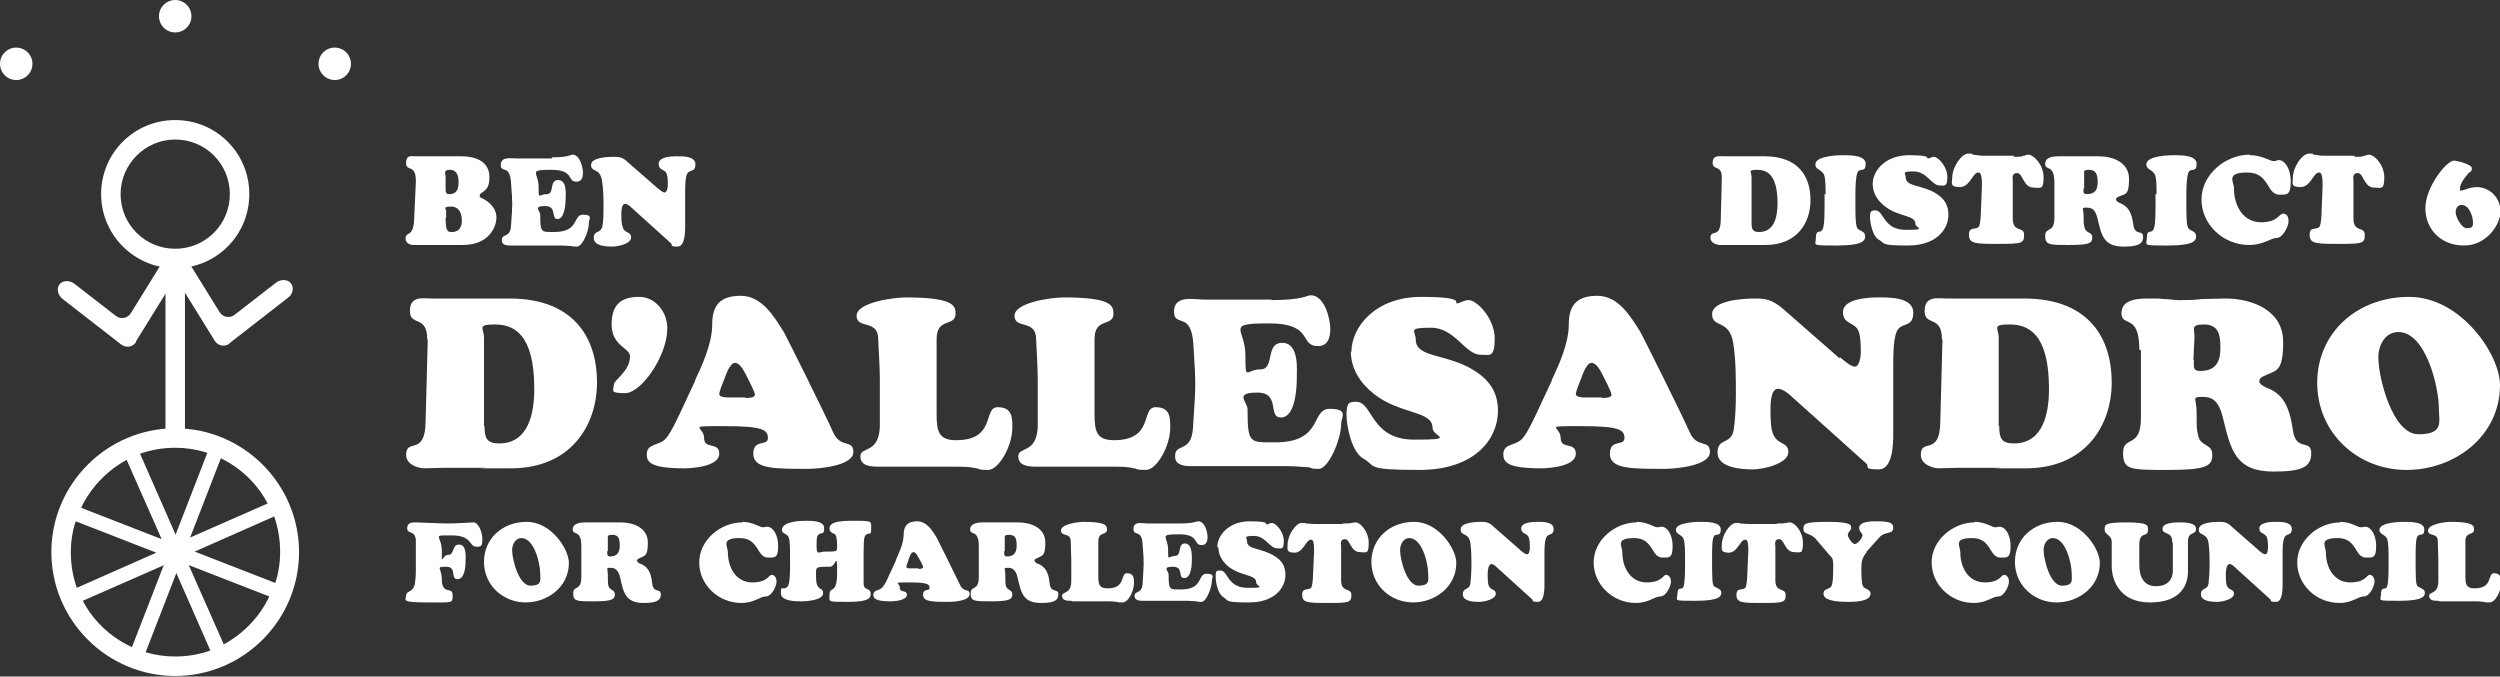 <svg xmlns="http://www.w3.org/2000/svg" id="Layer_1" viewBox="0 0 462.3 125.1"><rect x="0" y="0" width="462.3" height="125.1" fill="#333333" stroke="none"/><defs><style>      .st0 {        fill: #fff;      }    </style></defs><path class="st0" d="M89.1,35.6c-.2.2-.4.3-.4.6s.3.4.5.5c.9.4,2.6,1.6,2.6,3.5s-1.5,5.1-6.2,5.1-1.5,0-2.2,0c-.7,0-1.4,0-2.1,0s-1.6,0-2.4,0c-.8,0-1.6,0-2.4,0s-1.5-.4-1.5-1.2c0-1.4,1.5,0,1.6-3.8l.3-6.6c.1-3.5-1.8-1.9-1.8-3.5s.9-1.3,1.7-1.3,1.7,0,2.6,0c.9,0,1.7,0,2.6,0s1.1,0,1.6,0c.5,0,1.1,0,1.6,0,4.2,0,5.3,2,5.3,3.8s-.4,2.2-1.3,2.9ZM82.4,34.6c0,.9,0,1.3.7,1.3,1.4,0,1.7-1,1.7-2.2s-.3-2.3-1.6-2.3-.8.7-.8,1.4v1.9ZM82.4,40.2c0,2.7.4,2.7,1.2,2.7,1.3,0,1.8-.9,1.8-2.1s-.4-2.6-2-2.6-.9.4-.9.9v1.2Z"></path><path class="st0" d="M102,29.1c3.1,0,3.5-.5,3.9-.5,1.3,0,1.9,2.3,1.9,3.3s-.3,1.7-1.2,1.7c-1.8,0-.3-2.2-4.7-2.2s-2.3.5-2.3,3.1,0,1.4,1.5,1.4.4-2.6,2.1-2.6,1.4,2.6,1.4,3.5-.2,3.7-1.5,3.7,0-2.4-2.3-2.4-.9.9-.9,1.6c0,3.4.2,3.2,2.6,3.2,4.7,0,3.4-3.2,5.3-3.2s1.1.8,1.1,1.5c0,1.6-1.2,4.4-2.2,4.4s-.5,0-1-.1c-.5,0-1.2-.1-1.9-.1h-9.5c-1.5,0-1.5-.7-1.5-1,0-1.3,1.6-.3,1.7-2.7.3-4.2.3-3.8,0-7.9-.2-3.5-1.9-1.7-1.9-3.3s1.9-1.2,2.9-1.2h6.6Z"></path><path class="st0" d="M121.5,34.7c.3.2,1,.9,1.4.9s.6-.9.6-1.3c0-.6,0-1.6-.2-2.1-.3-1-1.5-.6-1.5-1.9s2.3-1.4,3.3-1.4,3.5-.1,3.5,1.5-1.2.8-1.6,1.9c-.3.8-.3,2.3-.3,3.1v6c0,1,.1,4.2-1.4,4.2s-.9-.3-1.2-.6l-7.1-6.4c-.3-.3-.9-.9-1.4-.9-.7,0-.7,1.5-.7,2s0,1.5.2,2.1c.3,1.5,1.6.9,1.6,2.1s-2.4,1.7-3.5,1.7-3.4-.1-3.4-1.6,1.3-.7,1.6-2.2c.2-1,.2-2.4.2-3.5,0-1.7,0-3.3-.3-5-.4-2.3-2-1.4-2-2.8s3.1-1.5,4.1-1.5,1.7,0,2.7,1l5.5,4.8Z"></path><path class="st0" d="M79,62.7c0-4.5-3.2-2.3-3.2-5.2s2.5-2.3,4.1-2.3h14.3c12.2,0,16.2,7.6,16.2,15.5s-4.8,15.9-15.9,15.9-3.5,0-4.8-.1c-1.4,0-2.6,0-3.8,0s-2.5,0-3.7,0c-1.2,0-2.5.1-3.7.1s-3.4-.7-3.4-2.5c0-3.2,3.5.4,3.6-6.1l.4-15.2ZM89.6,78.8c0,2.2.4,3.2,2.7,3.2,5.5,0,6.5-5.7,6.5-10.1,0-10.3-3.9-11.9-7.3-11.9s-2,.7-2,2.4v16.4Z"></path><path class="st0" d="M116.5,65.9c0-1.6-3.4-1.9-3.4-5.9s2.1-5.1,5.1-5.1,5.2,2.8,5.2,5.8c0,5.1-4.8,12-7.8,12s-2.1-.5-2.1-1.5,3-2.5,3-5.3Z"></path><path class="st0" d="M128.5,70.4c1.4-3,3.2-6.9,3.2-10.4s1.4-5.3,5.3-5.3,6.2,3.9,8,6.8c.7,1.3,7.4,14.7,9,18.3,1.4,3.3,3.8,1.3,3.8,3.8s-6.2,3.1-8.4,3.1c-6.3,0-10.1,0-10.1-2.8s2.7-1.3,2.7-2.9-1.1-2.2-8.2-2.2-3.6,0-3.6,2.2,2.8.6,2.8,2.9-4.7,2.7-6.5,2.7c-6.3,0-6.9-1.2-6.9-2.6,0-2.1,2.4-1.5,3.6-3,1-1.2,1.9-3.3,2.6-4.7l2.8-6ZM137.8,73.6c.4,0,1.8,0,1.8-.6s-1.3-2.9-1.6-3.6c-.4-.7-1.1-2.3-2.1-2.3s-1.8,2.6-2,3.1c-.2.5-.9,2.2-.9,2.7s1.1.6,1.6.6h3.3Z"></path><path class="st0" d="M162.7,86.3c-1.4,0-3.6,0-3.6-1.9s3.4-.4,3.6-5.5c0-3.2,0-6,0-8.6s-.2-5.1-.3-7.6c0-3.7-4-1.8-4-4.3s6.9-3.4,9.1-3.4c8.8,0,9.2,1.5,9.2,3,0,2.5-3.5.6-3.5,4.7v14c0,3.2.5,4.7,3.6,4.7,7.5,0,4.9-6.1,7.7-6.1s2.7,2.1,2.7,3.8c0,3.4-2.5,7.8-4.5,7.8s-1.4-.2-2.2-.3c-.8-.2-1.8-.3-3.3-.3h-14.7Z"></path><path class="st0" d="M191.9,86.3c-1.4,0-3.6,0-3.6-1.9s3.4-.4,3.6-5.5c0-3.2,0-6,0-8.6s-.2-5.1-.3-7.6c0-3.7-4-1.8-4-4.3s6.9-3.4,9.1-3.4c8.8,0,9.2,1.5,9.2,3,0,2.5-3.5.6-3.5,4.7v14c0,3.2.5,4.7,3.6,4.7,7.5,0,4.9-6.1,7.7-6.1s2.7,2.1,2.7,3.8c0,3.4-2.5,7.8-4.5,7.8s-1.4-.2-2.2-.3c-.8-.2-1.8-.3-3.3-.3h-14.7Z"></path><path class="st0" d="M235,55.5c5.9,0,6.7-.9,7.4-.9,2.5,0,3.6,4.3,3.6,6.2s-.6,3.2-2.3,3.2c-3.5,0-.7-4.2-9-4.2s-4.4.9-4.4,5.9.1,2.6,2.8,2.6.8-4.9,4-4.9,2.7,5,2.7,6.7-.3,7.1-2.9,7.1,0-4.6-4.4-4.6-1.8,1.7-1.8,3.1c0,6.4.4,6.1,5.1,6.1,9,0,6.5-6.2,10.1-6.2s2.1,1.6,2.1,2.8c0,3-2.4,8.3-4.1,8.3s-1-.1-1.9-.3c-1,0-2.2-.2-3.7-.2h-18.1c-2.9,0-2.9-1.3-2.9-1.9,0-2.4,3-.5,3.3-5.1.5-8,.6-7.2.1-15.2-.3-6.7-3.6-3.3-3.6-6.4s3.7-2.2,5.5-2.2h12.7Z"></path><path class="st0" d="M249.9,65.1c0-4.6,4.4-10.2,12.9-10.2s6,1.2,6.6,1.2,1.2-.6,2.2-.6c1.5,0,4.8,3.4,4.8,7.1s-1,3-2.6,3c-2.9,0-4.7-5-9.2-5s-2.8.6-2.8,2.2c0,3.5,6,2.5,11.1,5.9,2.7,1.8,4.1,4,4.1,7.3,0,5.1-4.2,10.9-14.5,10.9s-7.9-.7-10.4-2.1c-2.1-1.2-3.1-5.8-3.1-8.1s.5-2.4,1.8-2.4c3.1,0,2.6,7,10.7,7s3.4-.5,3.4-2.2c0-3.2-6-2.4-10.9-6.3-2.4-1.9-4.2-4.6-4.2-7.8Z"></path><path class="st0" d="M286.9,70.4c1.4-3,3.2-6.9,3.2-10.4s1.4-5.3,5.3-5.3,6.2,3.9,8,6.8c.7,1.3,7.4,14.7,9,18.3,1.4,3.3,3.8,1.3,3.8,3.8s-6.2,3.1-8.4,3.1c-6.3,0-10.1,0-10.1-2.8s2.7-1.3,2.7-2.9-1.1-2.2-8.2-2.2-3.6,0-3.6,2.2,2.8.6,2.8,2.9-4.7,2.7-6.5,2.7c-6.3,0-6.9-1.2-6.9-2.6,0-2.1,2.4-1.5,3.6-3,1-1.2,1.9-3.3,2.6-4.7l2.8-6ZM296.2,73.6c.4,0,1.8,0,1.8-.6s-1.3-2.9-1.6-3.6c-.4-.7-1.1-2.3-2.1-2.3s-1.8,2.6-2,3.1c-.2.5-.9,2.2-.9,2.7s1.1.6,1.6.6h3.3Z"></path><path class="st0" d="M340.3,66.1c.5.4,1.9,1.7,2.7,1.7s1.1-1.8,1.1-2.5c0-1.1,0-3-.4-4-.6-1.8-2.9-1.2-2.9-3.6s4.5-2.7,6.3-2.7,6.7-.2,6.7,2.8-2.3,1.6-3.1,3.6c-.6,1.6-.6,4.3-.6,6v11.4c0,2,.3,8-2.7,8s-1.6-.5-2.3-1.1l-13.6-12.2c-.6-.6-1.8-1.6-2.7-1.6-1.4,0-1.4,2.9-1.4,3.8s0,2.9.3,4c.7,2.8,3,1.8,3,3.9s-4.5,3.2-6.6,3.2-6.5-.3-6.5-3.1,2.5-1.4,3-4.2c.3-1.9.4-4.7.4-6.6,0-3.2,0-6.4-.5-9.5-.7-4.4-3.9-2.7-3.9-5.3s5.9-2.9,7.9-2.9,3.2.2,5.2,1.9l10.4,9.1Z"></path><path class="st0" d="M359.1,62.7c0-4.5-3.2-2.3-3.2-5.2s2.5-2.3,4.1-2.3h14.3c12.2,0,16.2,7.6,16.2,15.5s-4.8,15.9-15.9,15.9-3.5,0-4.8-.1c-1.4,0-2.6,0-3.8,0s-2.5,0-3.7,0c-1.2,0-2.5.1-3.7.1s-3.4-.7-3.4-2.5c0-3.2,3.5.4,3.6-6.1l.4-15.2ZM369.7,78.8c0,2.2.4,3.2,2.7,3.2,5.5,0,6.5-5.7,6.5-10.1,0-10.3-3.9-11.9-7.3-11.9s-2,.7-2,2.4v16.4Z"></path><path class="st0" d="M395.6,64.6c0-6.8-3.3-4-3.3-6.7s3.4-2.7,5.2-2.7,1.8,0,2.7.1c.9,0,1.8.2,2.7.2,1.4,0,2.8,0,4.3-.2,1.4,0,2.9-.1,4.3-.1,5,0,10.7,2.2,10.7,8s-1.3,5.2-3.7,6.4c-.4.2-.7.4-.7.9s.6.8,1.1,1.1c3.1,1.1,4.4,3.2,5.1,7.9.5,4.1,3.4,1.6,3.4,4.3s-2,3.4-7,3.4c-7,0-7.9-4-9.3-9.8-.5-2-1.2-4-3.6-4s-1.3.1-1.3,2.9,0,3,.3,4.3c.4,2,2.6,1.4,2.6,3.5s-1.1,2.8-8.2,2.8-8.3,0-8.3-3.2,3.3-.7,3.3-6.4v-12.5ZM405.7,66.5c0,1.1-.3,2.1,1.1,2.1,2.9,0,3.8-1.6,3.8-4.3s-.5-4.3-3.1-4.3-1.6,1-1.7,2.4l-.2,4.2Z"></path><path class="st0" d="M428.5,70.8c0-9.3,7.4-15.9,17-15.9s16.8,10.7,16.8,16.3c0,9.4-8.3,15.7-17.3,15.7s-16.5-6.8-16.5-16.1ZM443.5,61.4c-2.5,0-3.7,2.5-3.7,4.7,0,3.7,2.6,14.2,7.4,14.2s3.8-2.3,3.8-4.7c0-4-2.4-14.2-7.5-14.2Z"></path><path class="st0" d="M76.9,102.7c0-.8,0-2.1,0-2.9-.2-1.8-1.6-1-1.6-2.1s.9-1.1,1.6-1.1,4.2.2,5.9.2,4.5-.2,4.8-.2c.8,0,1.6,1.7,1.6,3.1s-.3,1.4-1.1,1.4c-1.4,0-.7-2.1-4.6-2.1s-1.8-.1-1.8,2.9,0,.7,1.2.7.6-1.9,2-1.9,1.2,2.2,1.2,3-.1,3.4-1.5,3.4,0-2.3-2.1-2.3-.8.2-.8,2.3c0,3,2,1.3,2,2.9s.2,1.4-4.8,1.4-3.8-.5-3.8-1.3,1.1-.6,1.5-1.7c.2-.6.3-2,.3-2.7v-2.8Z"></path><path class="st0" d="M89.5,103.9c0-4.3,3.4-7.4,7.9-7.4s7.8,5,7.8,7.6c0,4.4-3.9,7.3-8,7.3s-7.7-3.1-7.7-7.5ZM96.4,99.5c-1.1,0-1.7,1.2-1.7,2.2,0,1.7,1.2,6.6,3.4,6.6s1.8-1.1,1.8-2.2c0-1.9-1.1-6.6-3.5-6.6Z"></path><path class="st0" d="M107.5,101c0-3.2-1.6-1.9-1.6-3.1s1.6-1.3,2.4-1.3.8,0,1.3,0c.4,0,.8,0,1.2,0,.7,0,1.3,0,2,0,.7,0,1.3,0,2,0,2.3,0,5,1,5,3.7s-.6,2.4-1.7,3c-.2.1-.3.2-.3.4s.3.4.5.5c1.4.5,2.1,1.5,2.3,3.7.2,1.9,1.6.8,1.6,2s-.9,1.6-3.2,1.6c-3.3,0-3.7-1.9-4.3-4.6-.2-.9-.6-1.9-1.7-1.9s-.6,0-.6,1.3,0,1.4.1,2c.2.9,1.2.7,1.2,1.6s-.5,1.3-3.8,1.3-3.9,0-3.9-1.5,1.5-.3,1.5-3v-5.8ZM112.3,101.9c0,.5-.1,1,.5,1,1.3,0,1.8-.7,1.8-2s-.2-2-1.4-2-.7.5-.8,1.1v1.9Z"></path><path class="st0" d="M137.2,96.5c2,0,3.3,1,3.8,1s.6-.1.9-.1c.9,0,2,1.3,2,3.6s-.7,2.1-1.9,2.1c-2.1,0-1.6-3.6-5.2-3.6s-2.2,1.5-2.2,2.6c0,3,1.6,5.6,4.5,5.6s3-1.4,3.6-1.4.9.7.9,1.2c0,.9-.9,2.8-2,2.8s-2.1,1.2-4.5,1.2c-4.3,0-7.8-3.4-7.8-7.5s3.9-7.4,8-7.4Z"></path><path class="st0" d="M159.7,107.7c0,.6,0,.9.6,1.2.4.2.7.3.7.9s0,1.5-4.1,1.5-3.5,0-3.5-1.4c0-1.6,1.4.2,1.4-4s-.2-1.1-1.3-1.1c-2.9,0-2.6,0-2.6,1.9,0,2.8,1.3,1.7,1.3,3s-3,1.5-4,1.5-3.8,0-3.8-1.5.3-.7.7-.9c.7-.3,1-.3,1-4.6s0-5-.8-5.4c-.3-.2-.7-.3-.7-.8,0-1.6,3.4-1.7,4.6-1.7s3.2.1,3.2,1.3-.3.9-.8,1.1c-.5.3-.6.5-.6,2.3s.5,1,1.5,1h1c1.3,0,1.3-.2,1.3-.8,0-2.2-.3-2.4-.6-2.5-.4-.2-.8-.4-.8-.9s0-1.5,4-1.5,3.7,0,3.7,1.4-.2.8-.6,1c-.6.3-.8.2-.8,3.5v5.3Z"></path><path class="st0" d="M165.6,103.7c.6-1.4,1.5-3.2,1.5-4.8s.7-2.5,2.5-2.5,2.9,1.8,3.7,3.2c.3.6,3.4,6.8,4.2,8.5.7,1.6,1.8.6,1.8,1.8s-2.9,1.4-3.9,1.4c-2.9,0-4.7,0-4.7-1.3s1.2-.6,1.2-1.3-.5-1-3.8-1-1.7,0-1.7,1,1.3.3,1.3,1.3-2.2,1.2-3,1.2c-2.9,0-3.2-.6-3.2-1.2,0-1,1.1-.7,1.7-1.4.5-.6.9-1.5,1.2-2.2l1.3-2.8ZM169.9,105.2c.2,0,.8,0,.8-.3s-.6-1.4-.8-1.7c-.2-.3-.5-1.1-1-1.1s-.8,1.2-.9,1.4c0,.2-.4,1-.4,1.3s.5.3.7.3h1.5Z"></path><path class="st0" d="M181,101c0-3.2-1.6-1.9-1.6-3.1s1.6-1.3,2.4-1.3.8,0,1.3,0c.4,0,.8,0,1.2,0,.7,0,1.3,0,2,0,.7,0,1.3,0,2,0,2.3,0,5,1,5,3.7s-.6,2.4-1.7,3c-.2.1-.3.2-.3.4s.3.4.5.5c1.4.5,2.1,1.5,2.3,3.7.2,1.9,1.6.8,1.6,2s-.9,1.6-3.2,1.6c-3.3,0-3.7-1.9-4.3-4.6-.2-.9-.6-1.9-1.7-1.9s-.6,0-.6,1.3,0,1.4.1,2c.2.9,1.2.7,1.2,1.6s-.5,1.3-3.8,1.3-3.9,0-3.9-1.5,1.5-.3,1.5-3v-5.8ZM185.7,101.9c0,.5-.1,1,.5,1,1.3,0,1.8-.7,1.8-2s-.2-2-1.4-2-.7.5-.8,1.1v1.9Z"></path><path class="st0" d="M198.1,111.1c-.7,0-1.7,0-1.7-.9s1.6-.2,1.7-2.6c0-1.5,0-2.8,0-4s-.1-2.4-.1-3.5c0-1.7-1.8-.8-1.8-2s3.2-1.6,4.2-1.6c4.1,0,4.3.7,4.3,1.4,0,1.2-1.6.3-1.6,2.2v6.5c0,1.5.2,2.2,1.7,2.2,3.5,0,2.3-2.8,3.6-2.8s1.3,1,1.3,1.8c0,1.6-1.1,3.6-2.1,3.6s-.7,0-1-.1c-.4,0-.8-.1-1.5-.1h-6.8Z"></path><path class="st0" d="M218.1,96.8c2.7,0,3.1-.4,3.5-.4,1.2,0,1.7,2,1.7,2.9s-.3,1.5-1.1,1.5c-1.6,0-.3-2-4.2-2s-2,.4-2,2.8,0,1.2,1.3,1.2.4-2.3,1.8-2.3,1.3,2.3,1.3,3.1-.1,3.3-1.4,3.3,0-2.1-2.1-2.1-.8.8-.8,1.4c0,3,.2,2.8,2.3,2.8,4.2,0,3-2.9,4.7-2.9s1,.7,1,1.3c0,1.4-1.1,3.9-1.9,3.9s-.5,0-.9-.1c-.4,0-1-.1-1.7-.1h-8.4c-1.3,0-1.4-.6-1.4-.9,0-1.1,1.4-.2,1.5-2.4.2-3.7.3-3.3,0-7-.1-3.1-1.7-1.5-1.7-3s1.7-1,2.6-1h5.9Z"></path><path class="st0" d="M225.1,101.2c0-2.1,2-4.8,6-4.8s2.8.6,3.1.6.6-.3,1-.3c.7,0,2.2,1.6,2.2,3.3s-.4,1.4-1.2,1.4c-1.4,0-2.2-2.3-4.3-2.3s-1.3.3-1.3,1c0,1.6,2.8,1.2,5.2,2.8,1.3.8,1.9,1.9,1.9,3.4,0,2.4-2,5.1-6.7,5.1s-3.7-.3-4.8-1c-1-.6-1.4-2.7-1.4-3.8s.2-1.1.9-1.1c1.4,0,1.2,3.2,5,3.2s1.6-.2,1.6-1c0-1.5-2.8-1.1-5.1-2.9-1.1-.9-1.9-2.1-1.9-3.6Z"></path><path class="st0" d="M248.3,96.8c.9,0,1.3,0,1.6-.1.3,0,.4-.1.8-.1.8,0,2.4,1.6,2.4,3.8s-.5,1.7-1.6,1.7c-1.8,0-1.8-2.4-2.8-2.4s-.7,1.1-.7,1.3v6.3c0,2.4,1.9,1.3,1.9,2.7s-.4,1.5-4.2,1.5-4.9,0-4.9-1.5,1.3-.7,1.7-1.4c.2-.4.3-1.7.3-2.2l.2-4.5c0-2.1-.3-2.1-.6-2.1-.9,0-1.4,2.4-3,2.4s-1.3-.7-1.3-1.5c0-1.7,1.5-4,2.6-4s.4,0,.8.1c.4,0,.9.1,1.8.1h5Z"></path><path class="st0" d="M253.6,103.9c0-4.3,3.4-7.4,7.9-7.4s7.8,5,7.8,7.6c0,4.4-3.9,7.3-8,7.3s-7.7-3.1-7.7-7.5ZM260.6,99.5c-1.1,0-1.7,1.2-1.7,2.2,0,1.7,1.2,6.6,3.4,6.6s1.8-1.1,1.8-2.2c0-1.9-1.1-6.6-3.5-6.6Z"></path><path class="st0" d="M281.1,101.7c.2.2.9.8,1.3.8s.5-.8.5-1.2c0-.5,0-1.4-.2-1.9-.3-.9-1.4-.6-1.4-1.7s2.1-1.2,2.9-1.2,3.1-.1,3.1,1.3-1.1.7-1.4,1.7c-.3.7-.3,2-.3,2.8v5.3c0,.9.1,3.7-1.2,3.7s-.8-.2-1.1-.5l-6.3-5.7c-.3-.3-.8-.8-1.2-.8-.6,0-.7,1.3-.7,1.8s0,1.3.1,1.9c.3,1.3,1.4.8,1.4,1.8s-2.1,1.5-3.1,1.5-3-.1-3-1.4,1.2-.7,1.4-2c.1-.9.2-2.2.2-3.1,0-1.5,0-3-.2-4.4-.3-2-1.8-1.2-1.8-2.5s2.8-1.4,3.7-1.4,1.5,0,2.4.9l4.8,4.2Z"></path><path class="st0" d="M302.6,96.5c2,0,3.3,1,3.8,1s.6-.1.9-.1c.9,0,2,1.3,2,3.6s-.7,2.1-1.9,2.1c-2.1,0-1.6-3.6-5.2-3.6s-2.2,1.5-2.2,2.6c0,3,1.6,5.6,4.5,5.6s3-1.4,3.6-1.4.9.7.9,1.2c0,.9-.9,2.8-2,2.8s-2.1,1.2-4.5,1.2c-4.3,0-7.8-3.4-7.8-7.5s3.9-7.4,8-7.4Z"></path><path class="st0" d="M311.6,102.9c0-2.6-.2-3.2-.4-3.5-.5-.6-1.3-.7-1.3-1.4,0-1.5,4.2-1.5,4.6-1.5,1.2,0,3.7,0,3.7,1.4s-.8.7-1.2,1.2c-.4.4-.4,2.3-.4,3.7v2c0,3.6.2,3.6.7,3.8.5.3,1,.4,1,1s-.2,1.5-4.7,1.5-3.4,0-3.4-1.3.7-.8,1-1.1c.2-.3.4-1,.4-3.9v-2Z"></path><path class="st0" d="M328.6,96.8c.9,0,1.3,0,1.6-.1.3,0,.4-.1.8-.1.8,0,2.4,1.6,2.4,3.8s-.5,1.7-1.6,1.7c-1.8,0-1.8-2.4-2.8-2.4s-.7,1.1-.7,1.3v6.3c0,2.4,1.9,1.3,1.9,2.7s-.4,1.5-4.2,1.5-4.9,0-4.9-1.5,1.3-.7,1.7-1.4c.2-.4.3-1.7.3-2.2l.2-4.5c0-2.1-.3-2.1-.6-2.1-.9,0-1.4,2.4-3,2.4s-1.3-.7-1.3-1.5c0-1.7,1.5-4,2.6-4s.4,0,.8.1c.4,0,.9.1,1.8.1h5Z"></path><path class="st0" d="M345.2,102.1c-.9,1.1-1,1.7-1,3.2s.1,2.7.3,3.1c.3.6,1.4.5,1.4,1.4,0,1.5-3.2,1.5-4.2,1.5-4,0-4.5-.9-4.5-1.5,0-1.1,1.2-.7,1.5-1.5.2-.5.3-1.4.3-3.4s-.2-1.6-.9-2.5l-2.3-2.7c-1-1.2-2.3-.8-2.3-1.8s-.1-1.4,4.6-1.4,4.2.8,4.2,1.2-.6.7-.6,1.2.8,1.7,1.3,1.7,1.4-1.1,1.4-1.6-.6-.6-.6-1.4c0-1.2,2.4-1.2,3.1-1.2,2.6,0,3.2.3,3.2,1.2,0,1.3-1.5.6-2.5,1.7l-2.5,2.8Z"></path><path class="st0" d="M365.1,96.5c2,0,3.3,1,3.8,1s.6-.1.9-.1c.9,0,2,1.3,2,3.6s-.7,2.1-1.9,2.1c-2.1,0-1.6-3.6-5.2-3.6s-2.2,1.5-2.2,2.6c0,3,1.6,5.6,4.5,5.6s3-1.4,3.6-1.4.9.7.9,1.2c0,.9-.9,2.8-2,2.8s-2.1,1.2-4.5,1.2c-4.3,0-7.8-3.4-7.8-7.5s3.9-7.4,8-7.4Z"></path><path class="st0" d="M372.6,103.9c0-4.3,3.4-7.4,7.9-7.4s7.8,5,7.8,7.6c0,4.4-3.9,7.3-8,7.3s-7.7-3.1-7.7-7.5ZM379.6,99.5c-1.1,0-1.7,1.2-1.7,2.2,0,1.7,1.2,6.6,3.4,6.6s1.8-1.1,1.8-2.2c0-1.9-1.1-6.6-3.5-6.6Z"></path><path class="st0" d="M401.7,100.3c0-2.2-1.8-1.3-1.8-2.5s2.4-1.2,3.2-1.2,3,0,3,1.2-1.5.4-1.5,2.3v5.5c0,.9,0,5.8-7,5.8s-7.1-6.2-7.1-6.5v-4.7c0-1.3-1.3-1.3-1.3-2.2s-.2-1.4,4-1.4,4,.6,4,1.4c0,1.5-1.5.1-1.6,2.6v3.8c0,2.4.9,4,3.1,4,3.2,0,3.1-2.7,3.1-2.9v-5.1Z"></path><path class="st0" d="M417.6,101.7c.2.2.9.8,1.3.8s.5-.8.5-1.2c0-.5,0-1.4-.2-1.9-.3-.9-1.4-.6-1.4-1.7s2.1-1.2,2.9-1.2,3.1-.1,3.1,1.3-1.1.7-1.4,1.7c-.3.7-.3,2-.3,2.8v5.3c0,.9.1,3.7-1.2,3.7s-.8-.2-1.1-.5l-6.3-5.7c-.3-.3-.8-.8-1.2-.8-.6,0-.7,1.3-.7,1.8s0,1.3.1,1.9c.3,1.3,1.4.8,1.4,1.8s-2.1,1.5-3.1,1.5-3-.1-3-1.4,1.2-.7,1.4-2c.1-.9.2-2.2.2-3.1,0-1.5,0-3-.2-4.4-.3-2-1.8-1.2-1.8-2.5s2.8-1.4,3.7-1.4,1.5,0,2.4.9l4.8,4.2Z"></path><path class="st0" d="M432.7,96.5c2,0,3.3,1,3.8,1s.6-.1.9-.1c.9,0,2,1.3,2,3.6s-.7,2.1-1.9,2.1c-2.1,0-1.6-3.6-5.2-3.6s-2.2,1.5-2.2,2.6c0,3,1.6,5.6,4.5,5.6s3-1.4,3.6-1.4.9.7.9,1.2c0,.9-.9,2.8-2,2.8s-2.1,1.2-4.5,1.2c-4.3,0-7.8-3.4-7.8-7.5s3.9-7.4,8-7.4Z"></path><path class="st0" d="M441.7,102.9c0-2.6-.2-3.2-.4-3.5-.5-.6-1.3-.7-1.3-1.4,0-1.5,4.2-1.5,4.6-1.5,1.2,0,3.7,0,3.7,1.4s-.8.7-1.2,1.2c-.4.4-.4,2.3-.4,3.7v2c0,3.6.2,3.6.7,3.8.5.3,1,.4,1,1s-.2,1.5-4.7,1.5-3.4,0-3.4-1.3.7-.8,1-1.1c.2-.3.4-1,.4-3.9v-2Z"></path><path class="st0" d="M450.9,111.1c-.7,0-1.7,0-1.7-.9s1.6-.2,1.7-2.6c0-1.5,0-2.8,0-4s-.1-2.4-.1-3.5c0-1.7-1.8-.8-1.8-2s3.2-1.6,4.2-1.6c4.1,0,4.3.7,4.3,1.4,0,1.2-1.6.3-1.6,2.2v6.5c0,1.5.2,2.2,1.7,2.2,3.5,0,2.3-2.8,3.6-2.8s1.3,1,1.3,1.8c0,1.6-1.1,3.6-2.1,3.6s-.7,0-1-.1c-.4,0-.8-.1-1.5-.1h-6.8Z"></path><path class="st0" d="M318.4,32.8c0-2.4-1.7-1.2-1.7-2.7s1.3-1.2,2.1-1.2h7.5c6.4,0,8.5,3.9,8.5,8.1s-2.5,8.3-8.3,8.3-1.8,0-2.5,0c-.7,0-1.3,0-2,0s-1.3,0-1.9,0c-.6,0-1.3,0-2,0s-1.8-.4-1.8-1.3c0-1.7,1.8.2,1.9-3.2l.2-8ZM323.9,41.2c0,1.2.2,1.7,1.4,1.7,2.9,0,3.4-3,3.4-5.3,0-5.4-2-6.2-3.8-6.2s-1,.4-1,1.3v8.6Z"></path><path class="st0" d="M337.6,35.9c0-2.9-.2-3.6-.5-3.9-.5-.7-1.4-.7-1.4-1.6,0-1.7,4.7-1.7,5.1-1.7,1.4,0,4.2,0,4.2,1.6s-.9.8-1.4,1.4c-.4.5-.5,2.6-.5,4.2v2.3c0,4.1.3,4,.7,4.3.6.3,1.1.5,1.1,1.2s-.2,1.7-5.2,1.7-3.9,0-3.9-1.5.8-.8,1.1-1.3c.3-.3.5-1.2.5-4.4v-2.3Z"></path><path class="st0" d="M346.3,34c0-2.4,2.3-5.3,6.7-5.3s3.1.6,3.5.6.6-.3,1.1-.3c.8,0,2.5,1.8,2.5,3.7s-.5,1.6-1.4,1.6c-1.5,0-2.4-2.6-4.8-2.6s-1.5.3-1.5,1.1c0,1.8,3.1,1.3,5.8,3.1,1.4.9,2.1,2.1,2.1,3.8,0,2.7-2.2,5.7-7.5,5.7s-4.1-.4-5.4-1.1c-1.1-.6-1.6-3.1-1.6-4.2s.3-1.2,1-1.2c1.6,0,1.4,3.6,5.6,3.6s1.8-.3,1.8-1.1c0-1.7-3.1-1.2-5.7-3.3-1.3-1-2.2-2.4-2.2-4.1Z"></path><path class="st0" d="M372.4,29c1,0,1.4,0,1.8-.2.3,0,.5-.2.9-.2.9,0,2.8,1.8,2.8,4.2s-.6,1.9-1.8,1.9c-2,0-2-2.7-3.1-2.7s-.8,1.2-.8,1.4v7c0,2.7,2.1,1.4,2.1,3s-.4,1.7-4.7,1.7-5.5,0-5.5-1.7,1.4-.7,1.9-1.6c.2-.5.3-1.9.3-2.4l.2-5.1c0-2.4-.4-2.4-.7-2.4-1,0-1.5,2.7-3.4,2.7s-1.4-.8-1.4-1.7c0-2,1.7-4.5,3-4.5s.4,0,.8.2c.4,0,1.1.2,2,.2h5.6Z"></path><path class="st0" d="M379.9,33.8c0-3.6-1.7-2.1-1.7-3.5s1.8-1.4,2.7-1.4.9,0,1.4,0c.5,0,.9,0,1.4,0,.7,0,1.5,0,2.2,0,.7,0,1.5,0,2.2,0,2.6,0,5.6,1.1,5.6,4.2s-.7,2.7-2,3.3c-.2.1-.4.2-.4.5s.3.4.6.6c1.6.6,2.3,1.7,2.6,4.1.3,2.1,1.8.8,1.8,2.2s-1.1,1.8-3.6,1.8c-3.7,0-4.1-2.1-4.8-5.1-.3-1.1-.6-2.1-1.9-2.1s-.7,0-.7,1.5,0,1.6.2,2.2c.2,1.1,1.4.7,1.4,1.8s-.6,1.4-4.3,1.4-4.4,0-4.4-1.7,1.7-.4,1.7-3.3v-6.5ZM385.3,34.8c0,.6-.2,1.1.6,1.1,1.5,0,2-.8,2-2.2s-.3-2.3-1.6-2.3-.8.5-.9,1.2v2.2Z"></path><path class="st0" d="M398.8,35.9c0-2.9-.2-3.6-.5-3.9-.5-.7-1.4-.7-1.4-1.6,0-1.7,4.7-1.7,5.1-1.7,1.4,0,4.2,0,4.2,1.6s-.9.8-1.4,1.4c-.4.5-.5,2.6-.5,4.2v2.3c0,4.1.3,4,.7,4.3.6.3,1.1.5,1.1,1.2s-.2,1.7-5.2,1.7-3.9,0-3.9-1.5.8-.8,1.1-1.3c.3-.3.5-1.2.5-4.4v-2.3Z"></path><path class="st0" d="M416.1,28.7c2.2,0,3.7,1.1,4.3,1.1s.6-.2,1-.2c1,0,2.2,1.4,2.2,4s-.8,2.4-2.1,2.4c-2.4,0-1.8-4.1-5.9-4.1s-2.5,1.7-2.5,2.9c0,3.4,1.8,6.3,5,6.3s3.3-1.6,4.1-1.6,1,.8,1,1.4c0,1-1.1,3.1-2.2,3.1s-2.4,1.3-5.1,1.3c-4.8,0-8.8-3.8-8.8-8.4s4.4-8.3,8.9-8.3Z"></path><path class="st0" d="M435.4,29c1,0,1.4,0,1.8-.2.3,0,.5-.2.9-.2.9,0,2.8,1.8,2.8,4.2s-.6,1.9-1.8,1.9c-2,0-2-2.7-3.1-2.7s-.8,1.2-.8,1.4v7c0,2.7,2.1,1.4,2.1,3s-.4,1.7-4.7,1.7-5.5,0-5.5-1.7,1.4-.7,1.9-1.6c.2-.5.3-1.9.3-2.4l.2-5.1c0-2.4-.4-2.4-.7-2.4-1,0-1.5,2.7-3.4,2.7s-1.4-.8-1.4-1.7c0-2,1.7-4.5,3-4.5s.4,0,.8.2c.4,0,1.1.2,2,.2h5.6Z"></path><path class="st0" d="M455.6,45.4c-4.2,0-7.1-3-7.1-6.9s3.9-8.8,5.3-8.8c.5,0,3.3.7,3.3,1.4s-.4.7-.6.9c-.8.9-1.6,2-1.6,2.8s.1.4.4.4c.4,0,1.4-.6,2.7-.6,2.5,0,4.4,2.1,4.4,4.5s-2.6,6.3-6.7,6.3ZM455.2,37.9c-.8,0-1.1.7-1.1,1.4s1,2.9,2.1,2.9,1.1-.4,1.1-1.1c0-1.1-.7-3.2-2.1-3.2Z"></path><path class="st0" d="M32.4,49.6c-7.5,0-13.7-6.1-13.7-13.7s6.1-13.7,13.7-13.7,13.7,6.1,13.7,13.7-6.1,13.7-13.7,13.7ZM32.4,25.8c-5.5,0-10.1,4.5-10.1,10.1s4.5,10.1,10.1,10.1,10.1-4.5,10.1-10.1-4.5-10.1-10.1-10.1Z"></path><rect class="st0" x="30.6" y="47.8" width="3.6" height="33.9"></rect><g><path class="st0" d="M42.5,63.5c-.9.7-2.2.5-2.8-.5l-7.8-12.6c-.6-1-.4-2.2.4-2.7s2-.1,2.6.8l5.7,9.2c.6,1,1.9,1.2,2.8.5l7.6-5.9c.9-.7,2.2-.7,2.8.1s.4,2-.6,2.7l-10.8,8.4Z"></path><path class="st0" d="M25.2,63.2c-.6,1-1.9,1.2-2.8.5l-10.8-8.4c-.9-.7-1.2-1.9-.6-2.7s1.9-.8,2.8-.1l7.6,5.9c.9.7,2.2.5,2.8-.5l5.7-9.2c.6-1,1.8-1.4,2.6-.8s1,1.8.4,2.7l-7.8,12.6Z"></path></g><rect class="st0" x="11.3" y="101.4" width="42.2" height="2.7" transform="translate(-75.1 95.8) rotate(-68.8)"></rect><path class="st0" d="M32.4,79.2c-12.6,0-22.9,10.3-22.9,22.9s10.3,22.9,22.9,22.9,22.9-10.3,22.9-22.9-10.3-22.9-22.9-22.9ZM13.1,102.1c0-2,.3-3.9.9-5.7l14.9,5.8-14.7,6.5c-.7-2-1.1-4.2-1.1-6.5ZM51.8,102.1c0,2-.3,3.9-.9,5.7l-14.9-5.8,14.7-6.5c.7,2,1.1,4.2,1.1,6.5ZM49.5,93.1l-16.4,7.2-7.2-16.4c2-.7,4.2-1.1,6.5-1.1,7.4,0,13.9,4.2,17.1,10.3ZM23.4,85l6.5,14.7-14.9-5.8c1.8-3.8,4.8-6.9,8.5-8.9ZM15.3,111.1l16.4-7.2,7.2,16.4c-2,.7-4.2,1.1-6.5,1.1-7.4,0-13.9-4.2-17.1-10.3ZM41.4,119.2l-6.5-14.7,14.9,5.8c-1.8,3.8-4.8,6.9-8.5,8.9Z"></path><g><circle class="st0" cx="3" cy="11.8" r="3"></circle><circle class="st0" cx="61.9" cy="11.8" r="3"></circle><circle class="st0" cx="32.4" cy="3" r="3"></circle></g></svg>